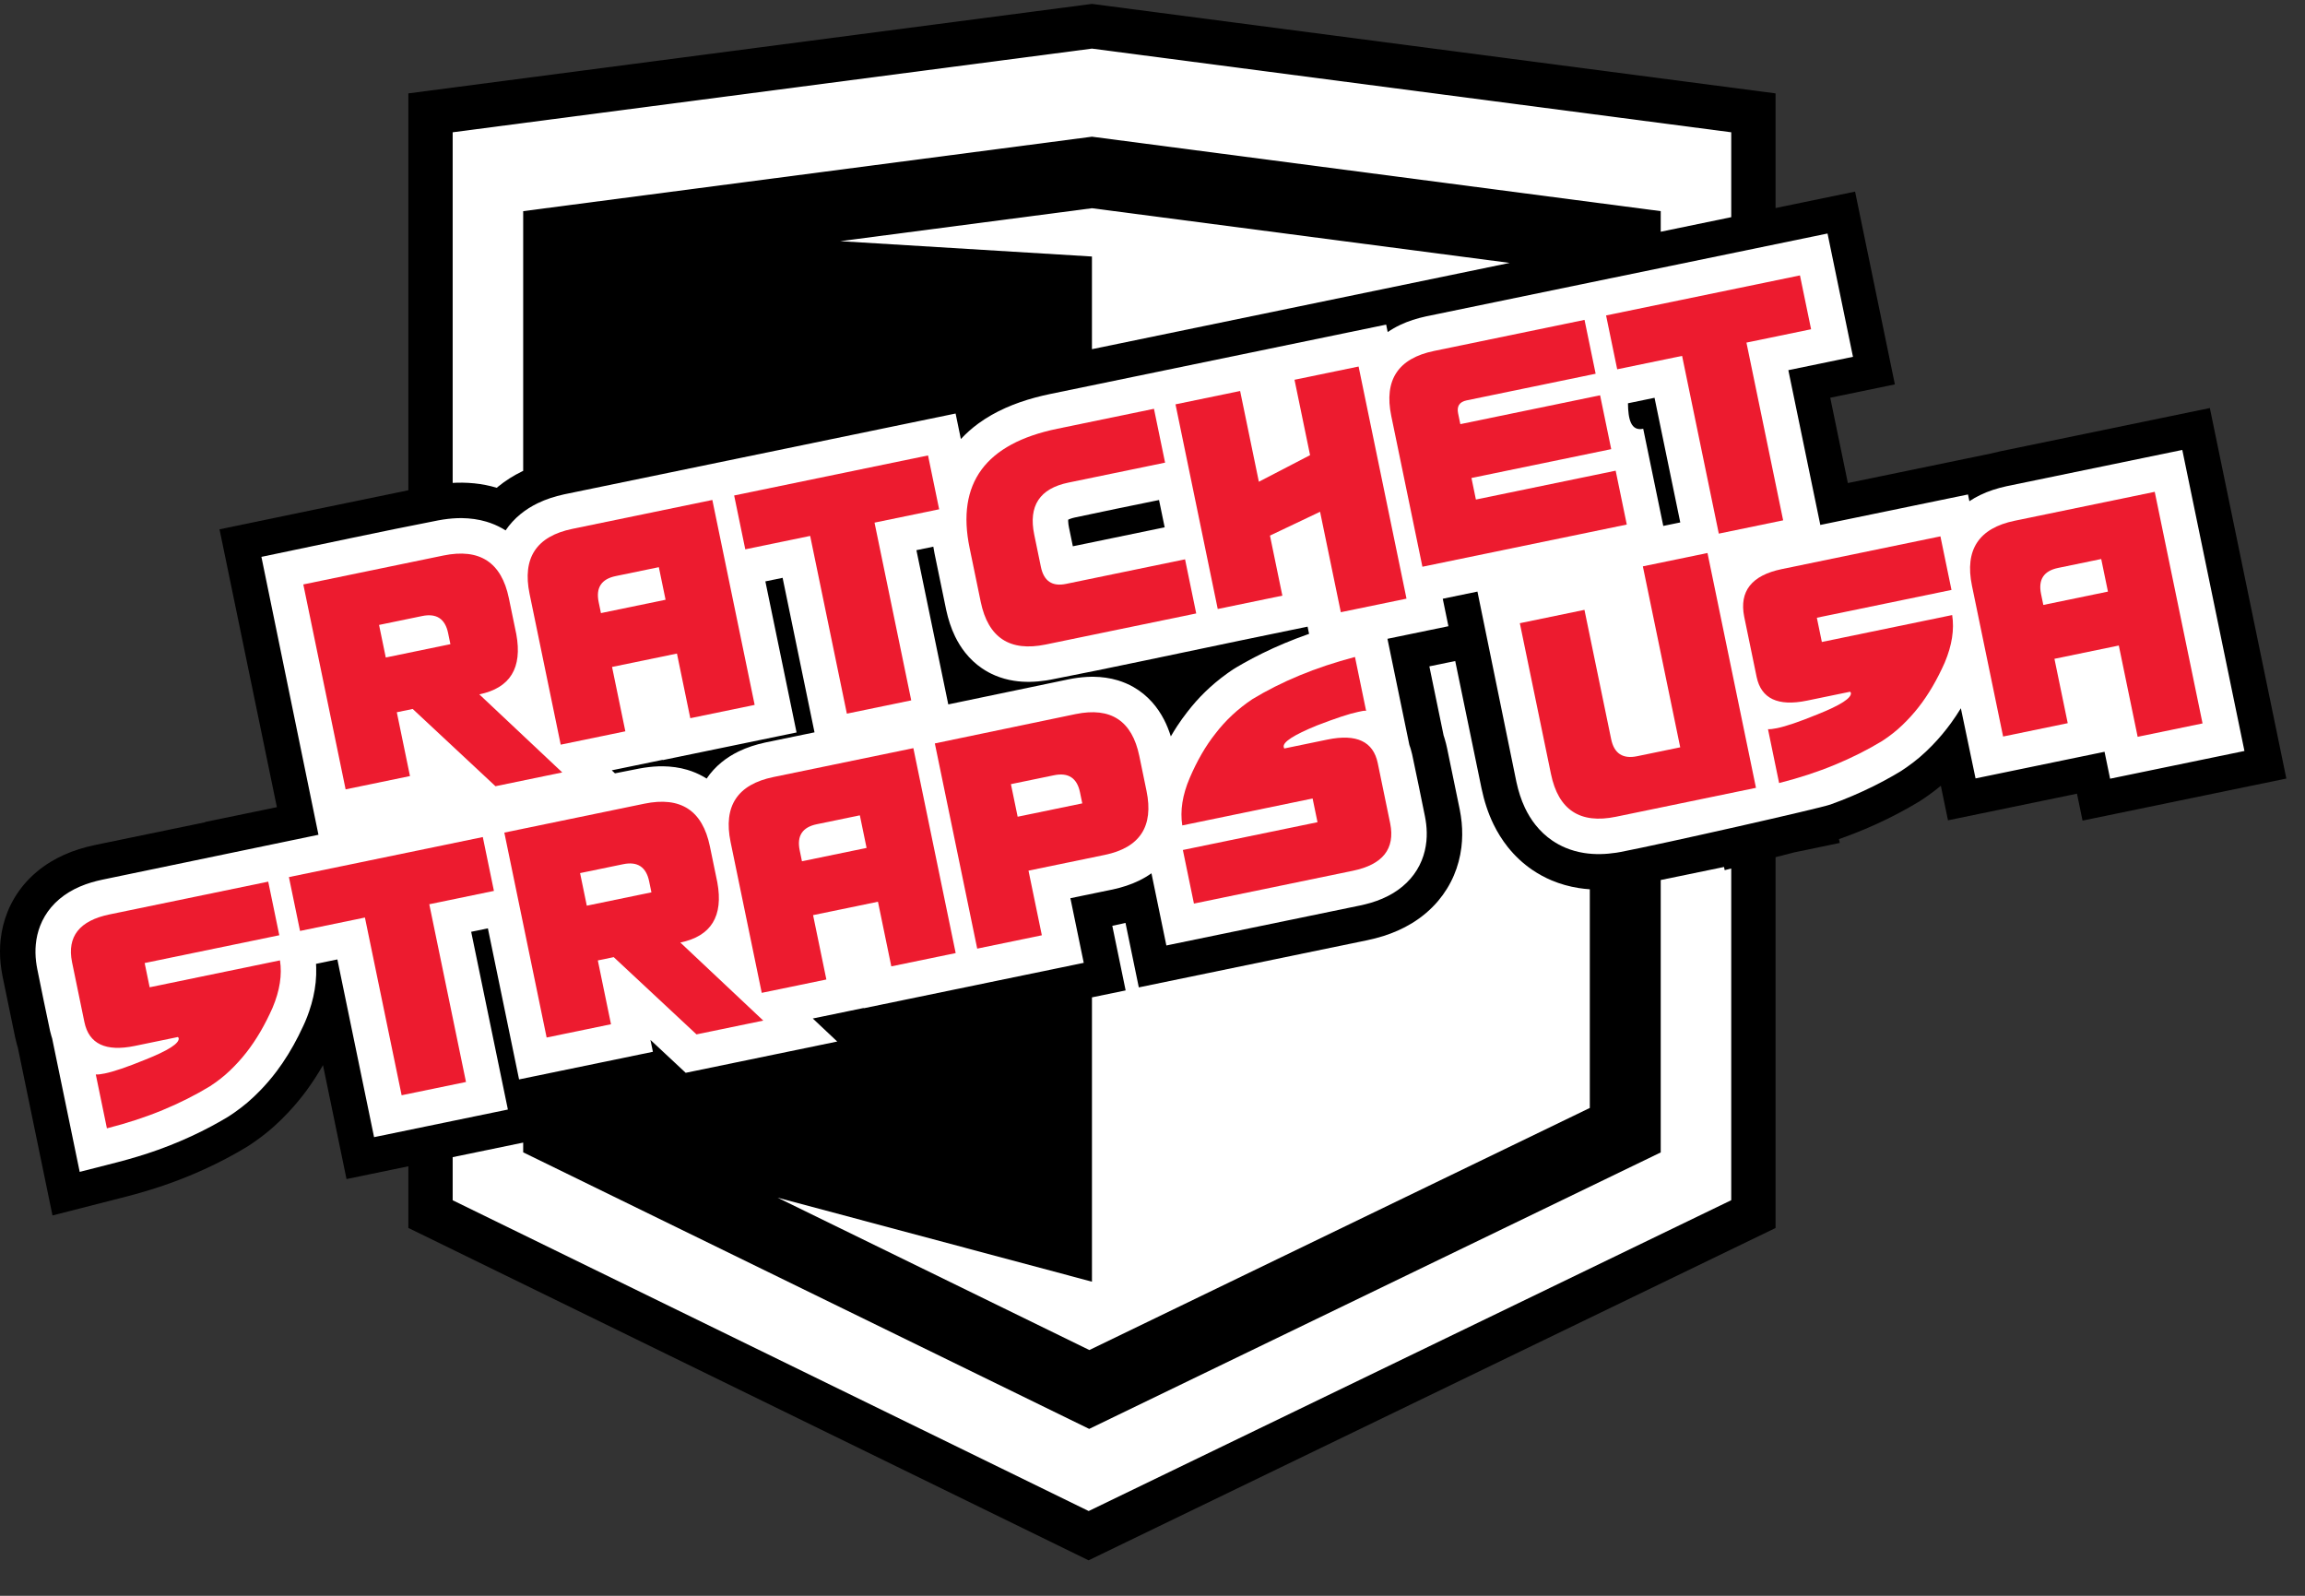 <?xml version="1.0" encoding="UTF-8" standalone="no"?><!DOCTYPE svg PUBLIC "-//W3C//DTD SVG 1.1//EN" "http://www.w3.org/Graphics/SVG/1.1/DTD/svg11.dtd"><svg width="260" height="180" viewBox="0 0 260 180" version="1.1" xmlns="http://www.w3.org/2000/svg" xmlns:xlink="http://www.w3.org/1999/xlink" xml:space="preserve" style="fill-rule:evenodd;clip-rule:evenodd;stroke-linejoin:round;stroke-miterlimit:1.414;"><rect x="0" y="0" width="260" height="180" fill="#333333" stroke="none"/><path d="M46.061,55.3l0,-44.767l77.109,-10.093c25.703,3.364 51.407,6.729 77.11,10.093l0,12.932l8.97,-1.852c1.497,7.248 2.993,14.496 4.489,21.744l-7.29,1.505l1.987,9.624l16.169,-3.338c0.336,-0.089 0.676,-0.17 1.017,-0.241l23.645,-4.882c2.877,13.93 5.753,27.861 8.63,41.792l-22.99,4.745l-0.627,-3.036l-14.55,3.003c-0.268,-1.299 -0.537,-2.598 -0.807,-3.897c-0.433,0.359 -0.879,0.702 -1.337,1.03c-0.33,0.236 -0.665,0.468 -1.007,0.685c-0.101,0.064 -0.204,0.123 -0.306,0.185c-0.316,0.19 -0.635,0.376 -0.957,0.558c-0.779,0.441 -1.572,0.859 -2.375,1.254c-1.666,0.818 -3.379,1.543 -5.126,2.169c-0.127,0.046 -0.254,0.091 -0.381,0.135l0.089,0.434c-1.705,0.352 -3.411,0.706 -5.117,1.06l-2.126,0.544l0,41.828l-77.49,37.486l-76.729,-37.493l0,-6.953l-6.975,1.44l-2.653,-12.849c-0.574,1.003 -1.202,1.976 -1.889,2.906c-0.621,0.84 -1.291,1.643 -2.006,2.405c-0.518,0.554 -1.058,1.089 -1.624,1.594c-0.62,0.554 -1.272,1.072 -1.948,1.556c-0.33,0.236 -0.665,0.469 -1.008,0.686c-0.101,0.064 -0.204,0.123 -0.305,0.185c-0.317,0.19 -0.636,0.376 -0.958,0.558c-0.779,0.441 -1.571,0.859 -2.375,1.254c-1.666,0.818 -3.379,1.544 -5.126,2.17c-1.538,0.552 -3.103,1.025 -4.682,1.443l-0.243,0.063l-8.349,2.134l-3.911,-18.945l-0.036,-0.114l-0.082,-0.286c-0.07,-0.267 -0.136,-0.535 -0.195,-0.806l-1.42,-6.881c-0.09,-0.476 -0.166,-0.954 -0.213,-1.437c-0.086,-0.885 -0.086,-1.779 0.011,-2.664c0.119,-1.082 0.383,-2.147 0.794,-3.155c0.447,-1.097 1.067,-2.121 1.829,-3.028c0.852,-1.016 1.879,-1.878 3.012,-2.566c1,-0.608 2.08,-1.079 3.194,-1.432c0.598,-0.19 1.206,-0.342 1.82,-0.473l12.42,-2.565l-0.006,-0.031l8.094,-1.671l-6.47,-31.34c7.101,-1.466 14.196,-2.957 21.3,-4.405Z"/><g><path d="M123.17,112.499l3.8,-0.784l-1.505,-7.291l0.777,-0.16c0.238,-0.05 0.476,-0.105 0.712,-0.163l1.502,7.273l25.781,-5.323c0.612,-0.131 1.217,-0.282 1.813,-0.471c1.111,-0.353 2.187,-0.822 3.185,-1.427c1.13,-0.686 2.155,-1.546 3.006,-2.559c0.723,-0.86 1.318,-1.825 1.758,-2.859c0.428,-1.003 0.709,-2.066 0.843,-3.148c0.116,-0.937 0.121,-1.884 0.031,-2.823c-0.047,-0.482 -0.123,-0.958 -0.213,-1.433l-1.426,-6.909c-0.049,-0.229 -0.06,-0.285 -0.12,-0.522c-0.064,-0.257 -0.083,-0.314 -0.157,-0.57l-0.091,-0.287l-0.03,-0.089l-1.608,-7.791l2.918,-0.602l2.97,14.378c0.293,1.392 0.723,2.754 1.347,4.035c0.443,0.91 0.979,1.774 1.609,2.566c0.79,0.994 1.726,1.87 2.776,2.585c0.69,0.469 1.427,0.868 2.197,1.191c0.968,0.405 1.986,0.688 3.022,0.851c0.418,0.066 0.838,0.113 1.26,0.141l0,24.665l-56.45,27.307l-35.177,-17.189l35.47,9.48l0,-32.072Z" style="fill:#fff;"/><path d="M170.292,29.655l-47.016,9.71l-0.106,0.02l0,-10.451l-28.386,-1.731l28.386,-3.716l47.122,6.168Z" style="fill:#fff;"/><path d="M181.841,31.356l24.301,-5.017c0.957,4.636 1.914,9.273 2.871,13.909l-7.291,1.505l3.606,17.459l16.658,-3.439l0.157,0.761c0.382,-0.255 0.782,-0.482 1.195,-0.684c0.947,-0.461 1.955,-0.778 2.983,-1.003l0.118,-0.025l19.72,-4.071c2.337,11.319 4.674,22.638 7.011,33.957l-15.154,3.128l-0.627,-3.037l-14.55,3.004c-0.545,-2.639 -1.102,-5.276 -1.657,-7.913c-0.349,0.571 -0.719,1.13 -1.113,1.672c-0.644,0.887 -1.35,1.726 -2.113,2.513c-0.456,0.469 -0.929,0.922 -1.428,1.345c-0.468,0.397 -0.956,0.771 -1.459,1.122c-0.206,0.144 -0.414,0.288 -0.626,0.422c-0.076,0.048 -0.153,0.093 -0.229,0.139c-0.23,0.138 -0.461,0.273 -0.694,0.407c-0.707,0.405 -1.427,0.789 -2.158,1.152c-1.589,0.79 -3.226,1.487 -4.897,2.086c-1.212,0.434 -18.707,4.391 -23.632,5.346c-0.166,0.031 -0.334,0.06 -0.501,0.087c-1.206,0.182 -2.433,0.226 -3.641,0.035c-0.72,-0.113 -1.428,-0.308 -2.101,-0.59c-0.522,-0.219 -1.023,-0.489 -1.491,-0.808c-0.718,-0.488 -1.356,-1.088 -1.896,-1.767c-0.475,-0.597 -0.873,-1.253 -1.199,-1.942c-0.432,-0.914 -0.732,-1.882 -0.948,-2.869l-0.025,-0.117l-4.378,-21.394l-3.914,0.808l0.639,3.098l-6.876,1.42l2.471,11.968c0.048,0.132 0.047,0.133 0.092,0.266l0.062,0.196c0.056,0.196 0.108,0.392 0.156,0.59c0.509,2.339 0.969,4.688 1.453,7.033c0.052,0.275 0.099,0.551 0.132,0.83c0.076,0.643 0.09,1.293 0.028,1.938c-0.072,0.749 -0.248,1.487 -0.532,2.184c-0.304,0.745 -0.731,1.438 -1.259,2.046c-0.556,0.643 -1.22,1.187 -1.946,1.627c-0.785,0.477 -1.64,0.833 -2.519,1.096c-0.404,0.12 -0.812,0.219 -1.224,0.307l-21.852,4.511l-1.681,-8.142c-0.441,0.313 -0.91,0.588 -1.396,0.826c-0.935,0.457 -1.93,0.77 -2.946,0.993l-0.116,0.024l-4.686,0.967l1.505,7.291l-9.719,2.006l0,0.001l-15.096,3.116l-0.006,-0.03l-5.742,1.186l2.759,2.597l-17.094,3.529l-3.976,-3.711l0.276,1.34l-15.095,3.116l-3.517,-17.04l-1.886,0.389l4.141,20.048l-15.094,3.115l-4.14,-20.046l-1.824,0.376l0,0.003l-0.585,0.12c0.01,0.137 0.016,0.273 0.021,0.41c0.015,0.554 -0.002,1.109 -0.058,1.661c-0.113,1.115 -0.37,2.212 -0.733,3.272c-0.135,0.396 -0.283,0.788 -0.449,1.173c-0.034,0.08 -0.16,0.358 -0.202,0.449c-0.184,0.402 -0.376,0.802 -0.577,1.196c-0.703,1.384 -1.51,2.716 -2.444,3.956c-0.576,0.766 -1.202,1.494 -1.869,2.182c-0.456,0.47 -0.93,0.922 -1.428,1.345c-0.468,0.397 -0.955,0.771 -1.458,1.122c-0.206,0.144 -0.414,0.288 -0.627,0.422c-0.076,0.048 -0.153,0.093 -0.229,0.139c-0.23,0.138 -0.461,0.273 -0.694,0.407c-0.707,0.405 -1.428,0.789 -2.158,1.152c-1.589,0.791 -3.226,1.488 -4.897,2.087c-1.502,0.538 -3.03,0.996 -4.573,1.397l-4.281,1.095l-3.107,-15.051c-0.04,-0.118 -0.038,-0.118 -0.079,-0.249c-0.057,-0.196 -0.108,-0.392 -0.156,-0.59c-0.508,-2.33 -0.966,-4.67 -1.448,-7.005c-0.052,-0.277 -0.099,-0.554 -0.133,-0.834c-0.076,-0.645 -0.09,-1.298 -0.028,-1.945c0.069,-0.713 0.23,-1.416 0.49,-2.084c0.294,-0.752 0.711,-1.454 1.231,-2.073c0.573,-0.682 1.265,-1.257 2.026,-1.719c0.788,-0.479 1.646,-0.837 2.529,-1.101c0.405,-0.121 0.816,-0.22 1.229,-0.309l24.377,-5.065l-6.434,-31.347c6.655,-1.374 13.294,-2.825 19.965,-4.12c0.708,-0.132 1.42,-0.218 2.139,-0.245c0.169,-0.005 0.336,-0.006 0.504,-0.006c0.935,0.015 1.866,0.134 2.764,0.401c0.624,0.186 1.229,0.439 1.796,0.76c0.127,0.072 0.252,0.147 0.375,0.225c0.467,-0.69 1.037,-1.308 1.681,-1.836c0.591,-0.483 1.242,-0.89 1.928,-1.224c0.947,-0.462 1.955,-0.779 2.982,-1.004l0.118,-0.025l19.721,-4.071l0,0.001l24.33,-5.024l0.594,2.879c0.293,-0.317 0.602,-0.619 0.925,-0.906c0.337,-0.301 0.69,-0.584 1.055,-0.851c1.907,-1.392 4.123,-2.309 6.393,-2.921c0.559,-0.151 1.122,-0.282 1.689,-0.401l9.422,-1.945l0,-0.001c0.045,-0.01 0.09,-0.018 0.135,-0.027l28.353,-5.856l0.173,0.841c0.45,-0.309 0.927,-0.58 1.42,-0.813c0.915,-0.433 1.883,-0.733 2.87,-0.949l0.118,-0.025l20.904,-4.316l0,0.001Zm-95.509,34.223l3.518,17.041l-15.095,3.116l-0.006,-0.031l-5.744,1.186l0.361,0.339c0.92,-0.184 1.84,-0.366 2.761,-0.544c0.708,-0.132 1.42,-0.218 2.139,-0.245c0.169,-0.005 0.336,-0.006 0.504,-0.006c0.936,0.015 1.866,0.134 2.764,0.401c0.625,0.186 1.229,0.44 1.797,0.76c0.127,0.072 0.252,0.147 0.375,0.226c0.467,-0.69 1.036,-1.308 1.68,-1.835c0.591,-0.484 1.242,-0.891 1.928,-1.225c0.948,-0.461 1.955,-0.778 2.983,-1.003l0.118,-0.025l5.461,-1.127l-3.599,-17.43l-1.945,0.402Zm17.039,-3.519l3.593,17.395l13.568,-2.829c0.161,-0.032 0.321,-0.062 0.483,-0.091c0.696,-0.117 1.395,-0.188 2.101,-0.199c0.124,0 0.124,0 0.248,0.001c0.922,0.016 1.839,0.137 2.723,0.404c0.616,0.186 1.212,0.439 1.771,0.759c0.785,0.449 1.493,1.027 2.096,1.701c0.533,0.596 0.981,1.264 1.348,1.973c0.313,0.607 0.564,1.241 0.766,1.89c0.22,-0.38 0.449,-0.755 0.689,-1.124c0.374,-0.574 0.776,-1.127 1.197,-1.667c0.304,-0.388 0.615,-0.77 0.942,-1.139c0.676,-0.76 1.408,-1.47 2.186,-2.125c0.45,-0.378 0.915,-0.738 1.393,-1.079c0.203,-0.146 0.408,-0.293 0.619,-0.428c0.04,-0.026 0.351,-0.212 0.425,-0.256c0.23,-0.136 0.462,-0.271 0.695,-0.403c0.711,-0.402 1.433,-0.783 2.166,-1.143c1.659,-0.816 3.369,-1.527 5.112,-2.141l0.17,-0.06l-0.168,-0.814l-7.838,1.618l0,0.001c-7.049,1.455 -14.081,2.992 -21.147,4.363c-0.167,0.031 -0.334,0.06 -0.501,0.087c-1.206,0.182 -2.433,0.226 -3.641,0.035c-0.72,-0.113 -1.428,-0.308 -2.1,-0.59c-0.523,-0.218 -1.024,-0.489 -1.492,-0.808c-0.717,-0.488 -1.356,-1.088 -1.896,-1.767c-0.448,-0.563 -0.828,-1.18 -1.144,-1.827c-0.461,-0.947 -0.778,-1.955 -1.003,-2.983c-0.449,-2.133 -0.89,-4.268 -1.322,-6.404c-0.047,-0.248 -0.092,-0.495 -0.133,-0.744l-1.906,0.394Zm27.366,-5.66c-3.169,0.646 -6.338,1.294 -9.501,1.973c-0.08,0.018 -0.159,0.038 -0.237,0.059c-0.133,0.038 -0.265,0.079 -0.392,0.134c-0.023,0.01 -0.049,0.022 -0.072,0.033c-0.014,0.007 -0.041,0.006 -0.043,0.022c-0.004,0.058 -0.005,0.115 -0.004,0.173c0.008,0.241 0.045,0.477 0.092,0.713l0.435,2.112l10.358,-2.139l-0.636,-3.08Zm52.895,-10.912c0.021,1.799 0.327,3.165 1.721,2.877l2.262,10.958l1.917,-0.395l-2.903,-14.059l-2.997,0.619Z" style="fill:#fff;"/><path d="M187.327,99.263c2.381,-0.487 4.76,-0.978 7.139,-1.471l0.075,0.361l0.739,-0.189l0,37.414l-72.479,35.062l-71.74,-35.055l0,-4.862l7.953,-1.642l0,1.098l63.845,31.196l64.468,-31.185l0,-30.727Z" style="fill:#fff;"/><path d="M51.061,54.471l0,-39.55c24.036,-3.146 48.073,-6.292 72.109,-9.438l72.11,9.438l0,9.576l-7.953,1.642l0,-2.322c-21.386,-2.8 -42.771,-5.599 -64.157,-8.398l-64.156,8.398l0,29.295l-0.127,0.061c-0.965,0.47 -1.879,1.045 -2.71,1.725c-0.048,0.04 -0.097,0.081 -0.145,0.122c-0.821,-0.247 -1.665,-0.412 -2.517,-0.499c-0.459,-0.048 -0.919,-0.07 -1.379,-0.078c-0.225,-0.001 -0.45,0.002 -0.675,0.008c-0.133,0.005 -0.267,0.012 -0.4,0.02Z" style="fill:#fff;"/></g><g><path d="M46.551,79.969l-1.792,0.37l1.486,7.199l-7.26,1.499l-4.772,-23.115l15.795,-3.261c4.09,-0.844 6.554,0.758 7.39,4.807l0.841,4.07c0.699,3.804 -0.69,6.065 -4.174,6.784l9.355,8.805l-7.532,1.556l-9.337,-8.714Zm4.254,-7.308l-0.257,-1.245c-0.334,-1.619 -1.312,-2.263 -2.931,-1.929l-4.86,1.003l0.759,3.675l7.289,-1.504Z" style="fill:#ed1b2f;fill-rule:nonzero;"/><path d="M85.124,79.511l-7.26,1.499l-1.505,-7.291l-7.32,1.511l1.499,7.26l-7.291,1.505l-3.512,-17.01c-0.836,-4.05 0.771,-6.492 4.821,-7.329l15.795,-3.261l4.773,23.116Zm-10.049,-11.861l-0.759,-3.675l-4.86,1.004c-1.62,0.334 -2.263,1.312 -1.928,2.932l0.257,1.245l7.29,-1.506Z" style="fill:#ed1b2f;fill-rule:nonzero;"/><path d="M98.645,58.951l4.14,20.048l-7.26,1.499l-4.14,-20.048l-7.319,1.512l-1.254,-6.074l21.869,-4.516l1.254,6.074l-7.29,1.505Z" style="fill:#ed1b2f;fill-rule:nonzero;"/><path d="M134.931,69.195l-16.98,3.505c-4.049,0.836 -6.492,-0.771 -7.328,-4.82l-1.254,-6.075c-1.506,-7.289 1.791,-11.771 9.892,-13.443l10.904,-2.251l1.254,6.074l-10.904,2.251c-3.24,0.669 -4.525,2.625 -3.856,5.864l0.752,3.645c0.331,1.6 1.275,2.239 2.835,1.917l13.426,-2.772l1.259,6.105Z" style="fill:#ed1b2f;fill-rule:nonzero;"/><path d="M132.594,45.608l7.29,-1.505l2.113,10.236l5.777,-2.999l-1.756,-8.504l7.229,-1.493l5.405,26.183l-7.41,1.53l-2.34,-11.329l-5.652,2.687l1.398,6.774l-7.289,1.505l-4.765,-23.085Z" style="fill:#ed1b2f;fill-rule:nonzero;"/><path d="M179.986,42.156l-14.549,3.005c-0.811,0.167 -1.131,0.656 -0.964,1.466l0.251,1.215l15.764,-3.255l1.254,6.074l-15.764,3.255l0.502,2.43l15.764,-3.255l1.254,6.075l-23.053,4.76l-3.513,-17.01c-0.836,-4.049 0.771,-6.493 4.821,-7.329l16.979,-3.506l1.254,6.075Z" style="fill:#ed1b2f;fill-rule:nonzero;"/><path d="M196.996,38.644l4.14,20.048l-7.259,1.499l-4.14,-20.048l-7.32,1.511l-1.254,-6.074l21.87,-4.515l1.254,6.074l-7.291,1.505Z" style="fill:#ed1b2f;fill-rule:nonzero;"/><path d="M30.752,113.657c-0.432,0.976 -0.893,1.884 -1.385,2.725c-0.492,0.84 -1.013,1.613 -1.564,2.318c-0.551,0.705 -1.161,1.379 -1.83,2.023c-0.67,0.646 -1.432,1.246 -2.287,1.803c-1.632,0.992 -3.413,1.888 -5.337,2.686c-1.926,0.8 -4.021,1.485 -6.289,2.06l-1.254,-6.075c0.234,0.015 0.575,-0.023 1.021,-0.116c1.013,-0.209 2.512,-0.719 4.498,-1.53c2.673,-1.059 3.951,-1.881 3.829,-2.469l-0.086,-0.109l-4.859,1.004c-3.28,0.677 -5.176,-0.22 -5.687,-2.689l-1.398,-6.774c-0.573,-2.879 0.841,-4.671 4.242,-5.373l17.891,-3.694l1.248,6.045l-15.187,3.136l0.564,2.734l14.7,-3.035c0.254,1.634 -0.022,3.411 -0.83,5.33Z" style="fill:#ed1b2f;fill-rule:nonzero;"/><path d="M48.422,101.996l4.14,20.048l-7.259,1.498l-4.14,-20.047l-7.32,1.512l-1.254,-6.074l21.87,-4.516l1.254,6.074l-7.291,1.505Z" style="fill:#ed1b2f;fill-rule:nonzero;"/><path d="M69.226,107.962l-1.792,0.371l1.486,7.198l-7.26,1.499l-4.772,-23.115l15.795,-3.262c4.09,-0.844 6.554,0.758 7.39,4.808l0.841,4.07c0.699,3.804 -0.69,6.065 -4.174,6.784l9.355,8.805l-7.532,1.555l-9.337,-8.713Zm4.254,-7.308l-0.257,-1.245c-0.335,-1.619 -1.312,-2.264 -2.931,-1.929l-4.86,1.003l0.759,3.676l7.289,-1.505Z" style="fill:#ed1b2f;fill-rule:nonzero;"/><path d="M107.799,107.504l-7.261,1.499l-1.505,-7.291l-7.319,1.512l1.499,7.26l-7.29,1.505l-3.513,-17.01c-0.836,-4.05 0.771,-6.493 4.821,-7.329l15.795,-3.261l4.773,23.115Zm-10.05,-11.861l-0.759,-3.676l-4.86,1.004c-1.62,0.334 -2.262,1.312 -1.928,2.932l0.257,1.245l7.29,-1.505Z" style="fill:#ed1b2f;fill-rule:nonzero;"/><path d="M121.329,80.546c3.969,-0.819 6.362,0.755 7.183,4.725l0.815,3.948c0.823,3.989 -0.749,6.394 -4.718,7.213l-8.596,1.774l1.505,7.291l-7.29,1.505l-4.779,-23.146l15.88,-3.31Zm0.493,8.829c-0.334,-1.619 -1.312,-2.263 -2.932,-1.929l-4.86,1.003l0.759,3.675l7.29,-1.505l-0.257,-1.244Z" style="fill:#ed1b2f;fill-rule:nonzero;"/><path d="M133.358,93.105c-0.257,-1.657 0.02,-3.436 0.831,-5.334c0.84,-1.967 1.812,-3.647 2.918,-5.036c1.132,-1.479 2.513,-2.768 4.145,-3.864c1.632,-0.991 3.41,-1.887 5.335,-2.685c1.926,-0.799 4.011,-1.493 6.253,-2.083l1.254,6.074c-0.13,-0.015 -0.256,-0.01 -0.378,0.015l-0.516,0.106c-0.506,0.104 -1.141,0.283 -1.901,0.535c-0.76,0.251 -1.679,0.584 -2.754,0.997c-2.61,1.066 -3.857,1.872 -3.744,2.419c0.021,0.101 0.043,0.161 0.068,0.176l4.859,-1.003c3.279,-0.677 5.174,0.209 5.68,2.659l1.404,6.803c0.569,2.859 -0.836,4.639 -4.218,5.337l-17.921,3.7l-1.248,-6.045l15.187,-3.135l-0.553,-2.674l-14.701,3.038Z" style="fill:#ed1b2f;fill-rule:nonzero;"/><path d="M178.724,68.79l3.011,14.58c0.334,1.62 1.312,2.263 2.932,1.928l4.859,-1.003l-4.215,-20.412l7.291,-1.505l5.469,26.487l-15.795,3.262c-4.051,0.836 -6.493,-0.771 -7.329,-4.821l-3.513,-17.01l7.29,-1.506Z" style="fill:#ed1b2f;fill-rule:nonzero;"/><path d="M219.374,74.712c-0.432,0.976 -0.894,1.883 -1.386,2.724c-0.491,0.84 -1.013,1.613 -1.564,2.318c-0.55,0.705 -1.161,1.38 -1.83,2.024c-0.669,0.646 -1.432,1.246 -2.287,1.803c-1.632,0.992 -3.411,1.887 -5.337,2.685c-1.926,0.8 -4.021,1.485 -6.289,2.06l-1.254,-6.075c0.234,0.015 0.575,-0.024 1.021,-0.116c1.013,-0.209 2.511,-0.719 4.498,-1.531c2.673,-1.059 3.95,-1.881 3.828,-2.469l-0.086,-0.109l-4.859,1.003c-3.28,0.677 -5.176,-0.219 -5.687,-2.689l-1.398,-6.773c-0.573,-2.879 0.841,-4.671 4.243,-5.374l17.89,-3.694l1.248,6.044l-15.187,3.136l0.564,2.734l14.701,-3.036c0.254,1.638 -0.022,3.415 -0.829,5.335Z" style="fill:#ed1b2f;fill-rule:nonzero;"/><path d="M248.444,81.599l-7.32,1.511l-2.126,-10.297l-7.26,1.499l1.499,7.26l-7.29,1.505l-3.513,-17.01c-0.836,-4.049 0.771,-6.493 4.821,-7.329l15.795,-3.261l5.394,26.122Zm-10.671,-14.868l-0.759,-3.675l-4.86,1.003c-1.62,0.335 -2.262,1.313 -1.928,2.932l0.257,1.245l7.29,-1.505Z" style="fill:#ed1b2f;fill-rule:nonzero;"/></g></svg>